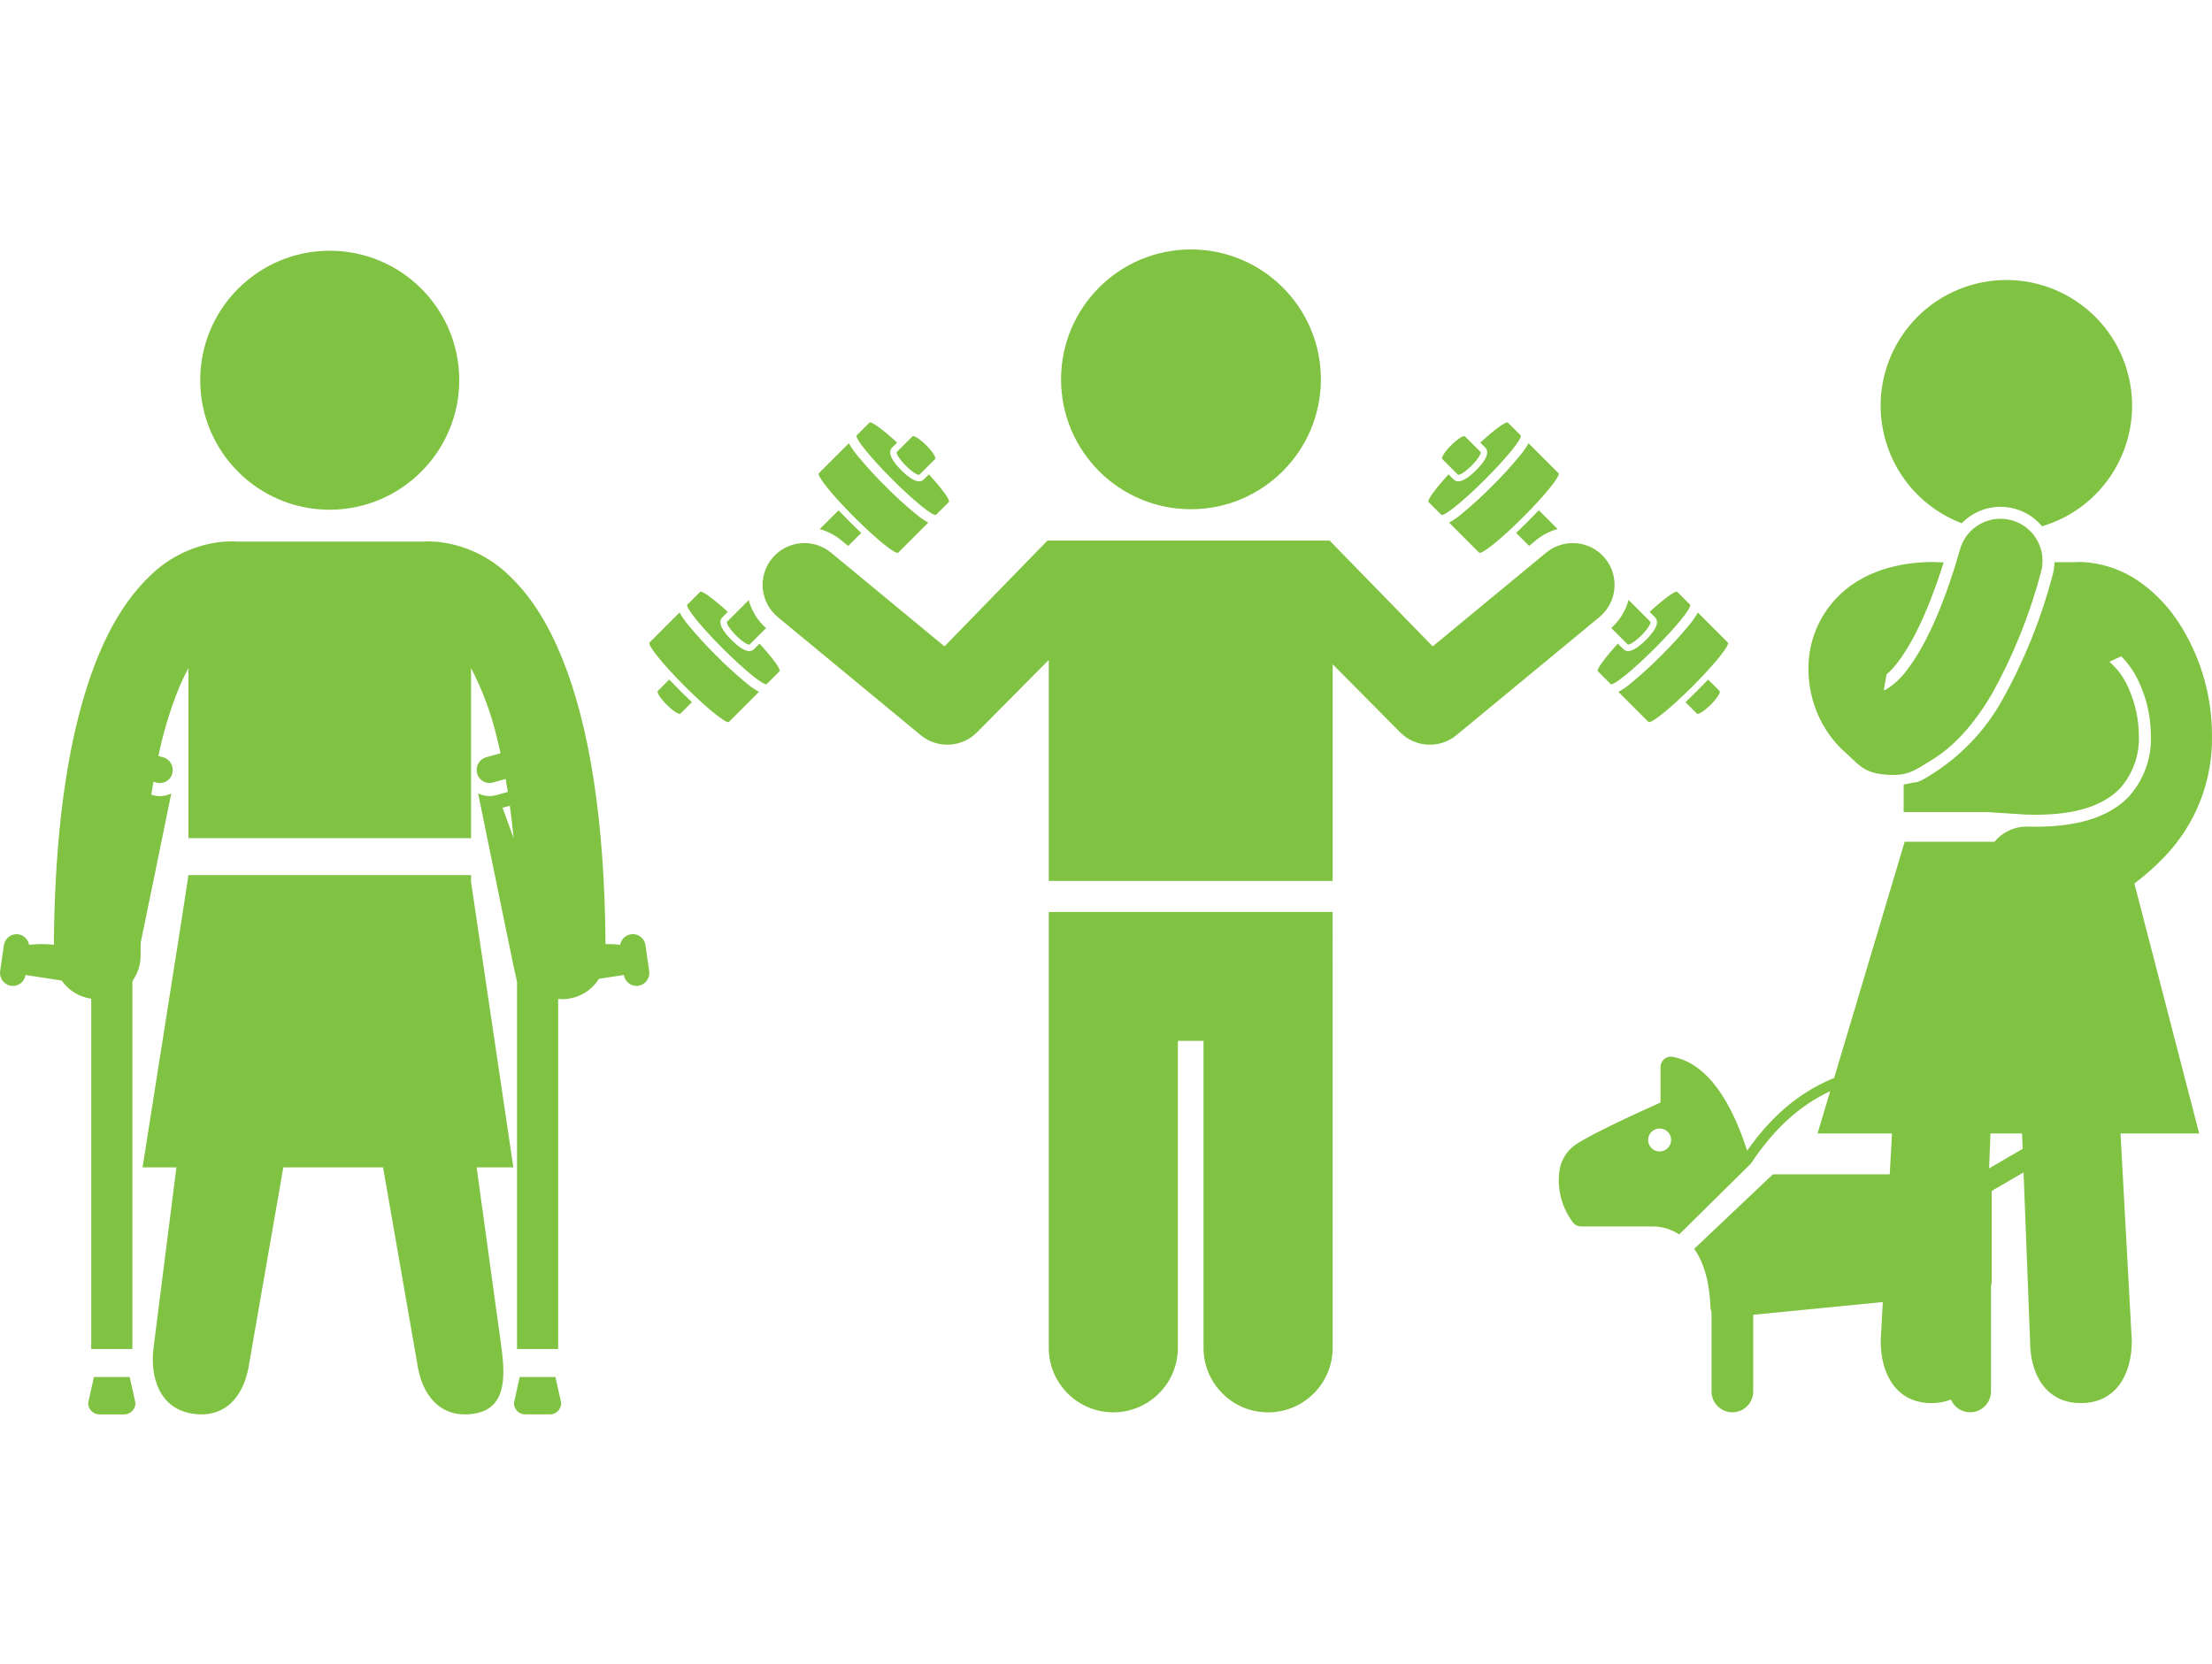 <?xml version="1.0" encoding="UTF-8"?><svg id="Layer_1" xmlns="http://www.w3.org/2000/svg" width="214" height="161" viewBox="0 0 214 161"><path d="m148.872,49.375c-.319.338-.68.709-1.082,1.109-.402.4-.769.76-1.109,1.082l1.255,1.255.658-.542-.003-.002c.615-.507,1.331-.877,2.1-1.086l-1.82-1.816Zm-.993-6.489h-.003l.002.002c0-.001.001-.001.001-.002Zm-3.529,4.152c-.925.936-1.896,1.824-2.911,2.662-.383.331-.799.622-1.242.867l1.067,1.071,1.835,1.834c.228.227,2.13-1.311,4.252-3.43,2.122-2.119,3.655-4.025,3.43-4.252l-1.834-1.834-1.069-1.069c-.246.442-.536.857-.866,1.24-.838,1.014-1.726,1.986-2.662,2.911Zm-4.454-2.259l.599.597.538.538c.131.133.729-.251,1.334-.857s.988-1.201.857-1.334l-.538-.538-.958-.958c-.131-.131-.729.251-1.334.857-.606.606-.99,1.202-.857,1.334l.359.361Zm-52.263.279c.606.606,1.203.99,1.335.857l.538-.538.599-.597.359-.361c.133-.132-.251-.729-.857-1.334-.606-.606-1.203-.988-1.334-.857h-.001l-.958.958-.538.538c-.132.133.251.729.857,1.334Zm27.564,4.217c6.948.007,12.585-5.62,12.592-12.568 0-6.933-5.613-12.556-12.545-12.569-6.941-.013-12.579,5.604-12.592,12.545-.013,6.941,5.604,12.579,12.545,12.592Zm-24.629.531l1.226-1.226c.171-.167-.636-1.261-1.928-2.681l-.458.457c-.167.167-.679.679-2.212-.857s-1.027-2.047-.86-2.216l.459-.455c-1.419-1.293-2.51-2.097-2.683-1.93l-1.226,1.226c-.227.229,1.308,2.134,3.43,4.254s4.024,3.657,4.252,3.428Zm48.866,0c.228.229,2.13-1.307,4.252-3.428,2.122-2.12,3.657-4.025,3.43-4.254l-1.226-1.226c-.173-.167-1.264.636-2.683,1.93l.459.455c.167.169.677.68-.858,2.216s-2.047,1.024-2.214.857l-.457-.457c-1.291,1.42-2.099,2.515-1.928,2.681l1.226,1.226Zm23.957,10.705c-.838,1.014-1.726,1.986-2.662,2.911-.925.936-1.896,1.824-2.911,2.662-.383.331-.799.621-1.242.867l2.905,2.905c.227.226,2.13-1.313,4.252-3.431,2.122-2.119,3.655-4.025,3.43-4.252l-2.905-2.905.001.002c-.245.443-.536.859-.867,1.242Zm12.128,7.693c.575,1.779,1.615,3.372,3.012,4.613h-.001c1.182,1.045,1.654,1.837,3.415,2.084.37.054.742.082,1.116.085h.026c1.662.005,2.235-.502,3.728-1.402,2.252-1.357,4.151-3.494,5.899-6.443,2.06-3.711,3.651-7.663,4.735-11.766.614-2.161-.639-4.411-2.8-5.025-2.161-.614-4.411.639-5.025,2.8-1.703,5.997-3.609,9.732-5.146,11.694-.503.696-1.127,1.296-1.842,1.772-.125.075-.256.138-.393.188l.267-1.535c.386-.344.737-.725,1.05-1.137.941-1.196,2.698-4,4.479-9.727h-.492c-.144-.014-.29-.023-.439-.023-3.632-.014-6.783,1.013-8.99,3.046-2.039,1.885-3.187,4.543-3.161,7.319.002,1.17.19,2.332.558,3.442l.004.016Zm14.269-17.573c2.003-2.072,5.307-2.128,7.379-.125.137.132.266.272.388.418,6.442-1.905,10.12-8.671,8.216-15.113s-8.671-10.12-15.113-8.216c-6.442,1.905-10.12,8.671-8.216,15.113,1.077,3.643,3.795,6.574,7.346,7.922Zm-30.554,11.293c-1.535,1.536-2.047,1.024-2.214.857l-.5-.504c-1.292,1.418-2.097,2.513-1.928,2.682l1.226,1.228c.228.227,2.13-1.311,4.252-3.43,2.122-2.119,3.657-4.025,3.43-4.252l-1.226-1.228c-.169-.169-1.264.636-2.683,1.93l.502.502c.167.169.677.68-.858,2.216Zm4.938,4.94v0c-.402.402-.769.76-1.109,1.082l1.103,1.104c.13.131.725-.254,1.333-.858.607-.604.99-1.203.858-1.333l-1.103-1.103c-.321.34-.68.707-1.082,1.109Zm-8.289-6.099l1.576,1.576c.133.131.729-.251,1.334-.857.606-.606.99-1.202.857-1.334l-2.093-2.095v-.001c-.281,1.047-.863,1.989-1.674,2.71Zm-86.609,2.654c-.935-.925-1.823-1.896-2.66-2.911-.331-.383-.622-.799-.867-1.242h-.002l-2.905,2.905c-.227.227,1.308,2.134,3.43,4.252,2.122,2.119,4.024,3.657,4.252,3.43l1.834-1.834,1.071-1.071c-.443-.245-.859-.536-1.242-.867-1.014-.838-1.986-1.726-2.911-2.662Zm-18.997,69.824l-.556,2.51c-.007.604.477,1.1,1.082,1.107h2.408c.604-.007,1.089-.503,1.082-1.107l-.558-2.51h-3.458Zm15.551-66.379c-.402-.402-.761-.769-1.082-1.109l-1.103,1.103c-.132.13.251.729.858,1.333.607.604,1.201.99,1.333.858l1.103-1.104c-.339-.322-.707-.68-1.109-1.082v-0Zm-4.758,23.537c-.543.067-.978.483-1.067,1.023-.471-.059-.947-.08-1.421-.063-.09-12.028-1.559-21.087-4.169-27.599-1.351-3.342-3.012-6.052-5.169-8.085-1.869-1.822-4.294-2.965-6.889-3.246-.128-.014-.256-.021-.384-.021h-.046c-.178-.007-.357-.026-.538-.025-.152 0-.304.009-.455.025h-18.065c-.151-.017-.303-.025-.455-.025-.178,0-.353.018-.532.025h-.053c-.128-0-.257.007-.384.021-2.594.282-5.019,1.425-6.887,3.246-3.222,3.065-5.388,7.588-6.951,13.612-1.487,5.841-2.328,13.167-2.391,22.13-.797-.089-1.601-.088-2.397.004-.094-.523-.508-.931-1.032-1.017-.68-.096-1.31.377-1.406,1.057l-.001.01-.361,2.477c-.107.686.361,1.33,1.046,1.441.676.096,1.304-.371,1.406-1.047l3.497.532c.666.961,1.703,1.6,2.861,1.761v33.897h3.982v-35.519c.014-.042.025-.086.032-.13.514-.729.781-1.603.764-2.495v-.063c0-.377.005-.739.007-1.111,1.105-5.347,2.959-14.443,2.959-14.443-.539.276-1.163.339-1.746.176l-.185-.051c.063-.427.132-.846.203-1.255l.256.071.05.014c.106.029.215.044.325.045.564-.004,1.055-.387,1.196-.933.153-.567-.1-1.165-.613-1.45-.082-.045-.168-.081-.258-.107l-.474-.132c.436-2.122,1.053-4.203,1.842-6.221.31-.782.666-1.544,1.067-2.284v16.458h27.338v-16.463c1.108,2.133,1.948,4.395,2.5,6.735.126.487.242.993.355,1.51l-1.397.389c-.668.192-1.057.887-.87,1.556.141.545.63.927,1.192.933.11,0,.22-.015.327-.044l.05-.014,1.192-.331c.071.41.141.826.208,1.255l-1.125.314c-.212.059-.432.089-.652.089-.381-.001-.757-.092-1.096-.265,0,0,.374,1.834.885,4.336v0c1.099,5.382,2.837,13.865,2.877,13.91v35.519h3.982v-33.871c.13.013.261.018.396.018h.048c1.426-.016,2.746-.758,3.5-1.969l2.415-.368c.1.677.728,1.145,1.405,1.047.683-.113,1.149-.755,1.043-1.44l.001.002-.361-2.477c-.083-.676-.698-1.157-1.375-1.075Zm-11.381-9.299l-1.073-2.949.711-.178c.135.997.258,2.043.363,3.129l-.001-.002Zm23.293-18.32c-.167.167-.679.679-2.212-.857s-1.027-2.047-.86-2.216l.502-.502c-1.42-1.293-2.515-2.099-2.683-1.93l-1.226,1.228c-.227.227,1.308,2.134,3.43,4.252,2.122,2.119,4.024,3.657,4.252,3.43l1.226-1.228c.169-.169-.636-1.263-1.928-2.682l-.501.504Zm28.479,25.464v42.171c.002,3.447,2.796,6.242,6.243,6.243,3.45.002,6.247-2.794,6.249-6.243v-29.699h2.481v29.699c0,3.45,2.797,6.247,6.247,6.247s6.247-2.797,6.247-6.247l-.003-42.171h-27.464Zm105.03-2.753c1.05-.79,2.034-1.666,2.941-2.617,3.012-3.145,4.653-7.356,4.565-11.71.004-3.912-1.134-7.74-3.275-11.013-.034-.052-.075-.1-.11-.151-1.02-1.524-2.327-2.836-3.847-3.861-1.378-.919-2.953-1.499-4.597-1.694-.078-.011-.158-.021-.238-.028-.281-.025-.565-.039-.851-.037-.147,0-.295.009-.439.023h-1.876c-.012.435-.078.867-.195,1.286-1.108,4.199-2.739,8.242-4.855,12.035-1.528,2.75-3.685,5.098-6.296,6.853-.977.631-1.64,1.098-2.196,1.134h-.044q-.432.094-1.009.206v2.655h7.97l3.923.251h.163c.279.007.558.013.826.013,3.716-.019,6.331-.83,7.989-2.486,1.289-1.411,1.966-3.276,1.883-5.185-.008-1.597-.356-3.174-1.02-4.627-.414-.962-1.039-1.818-1.829-2.505l1.148-.53c.725.738,1.312,1.599,1.735,2.543.738,1.607,1.124,3.353,1.13,5.121.09,2.217-.709,4.379-2.218,6.006-1.506,1.498-4.03,2.801-8.813,2.824-.281,0-.569-.004-.862-.013-1.247-.038-2.441.504-3.234,1.468h-8.692l-6.823,22.861c-.082.034-.166.062-.248.097-3.18,1.354-5.812,3.581-8.172,6.934-.238-.748-.533-1.576-.887-2.419-1.663-3.943-3.78-6.184-6.294-6.661-.544-.106-1.072.249-1.178.794-.012.064-.019.129-.018.194v3.43c-1.741.778-6.695,3.026-8.248,4.096-.859.611-1.421,1.556-1.546,2.603-.21,1.745.264,3.503,1.322,4.906.192.245.485.388.796.387h6.993c.885.017,1.747.283,2.488.767l6.94-6.85c2.235-3.371,4.707-5.616,7.671-7.007l-1.221,4.091h7.197l-.215,3.955h-11.308l-7.612,7.21c.959,1.344,1.489,3.255,1.58,5.711.005.137.039.271.098.395v7.694c0,1.114.903,2.017,2.017,2.017,1.114,0,2.017-.903,2.017-2.017v-7.419l12.536-1.232-.204,3.756c0,3.326,1.59,6.024,4.922,6.024.703,0,1.323-.126,1.872-.347.307.725,1.025,1.234,1.862,1.233,1.112-.002,2.013-.903,2.015-2.015v-10.237c.044-.116.067-.239.068-.363v-8.804l3.083-1.79.629,16.298c0,3.326,1.59,6.024,4.922,6.024,3.332,0,4.921-2.698,4.921-6.024l-1.093-20.07h7.609l-6.266-24.182Zm-45.933,25.927c-.615-.001-1.112-.501-1.111-1.116.001-.615.501-1.112,1.116-1.111.614.001,1.111.5,1.111,1.114-.001.615-.5,1.113-1.116,1.113Zm31.879,1.633l.131-3.378h3.056l.058,1.494-3.244,1.884Zm-37.16-59.034c-1.423-1.722-3.972-1.964-5.693-.542l-10.976,9.069-9.962-10.228c-0-.002-.001-.009-.001-.009-.28-.007-27.119-.005-27.308,0h-.001l-0-.002-9.96,10.238-10.978-9.069c-1.722-1.422-4.27-1.179-5.692.543-1.422,1.722-1.179,4.27.543,5.692l13.824,11.422c1.613,1.332,3.976,1.214,5.448-.272l6.94-7.001v21.378h27.468v-20.671l.01-.283,6.521,6.577c1.472,1.486,3.835,1.604,5.448.272l13.826-11.421c1.722-1.423,1.964-3.972.542-5.693Zm-74.149-4.64l-1.823,1.82c.764.209,1.475.577,2.086,1.081l.666.552,1.261-1.261c-.339-.321-.706-.68-1.109-1.082s-.762-.771-1.082-1.109Zm.995-6.491c0.0 0.0 0.0.001.001.001l.002-.002-.003.001Zm-10.914,18.6c.606.606,1.202.99,1.334.857l1.569-1.569c-.811-.719-1.394-1.659-1.679-2.705l-2.081,2.081.001.002c-.131.131.251.729.857,1.334Zm-25.639,23.834v-.645h-27.338l-.661,4.323-3.778,23.96h3.276l-2.191,17.277c-.442,3.186.665,6.127,3.828,6.567s4.981-1.782,5.419-4.968l3.286-18.876h9.651l3.287,18.876c.439,3.186,2.253,5.409,5.418,4.968s3.165-3.381,2.726-6.567l-2.379-17.277h3.552l-4.096-27.638Zm41.33-31.847l1.834-1.834,1.071-1.071c-.443-.246-.859-.536-1.242-.867-1.014-.838-1.986-1.726-2.911-2.662-.936-.925-1.824-1.896-2.662-2.911-.33-.383-.621-.799-.867-1.241l-1.069,1.069-1.836,1.834c-.227.227,1.308,2.134,3.43,4.252,2.122,2.119,4.024,3.657,4.252,3.43Zm-54.997-4.152c6.936-.018,12.545-5.655,12.529-12.591v-.003c-.035-6.921-5.674-12.502-12.594-12.467-6.92.035-12.502,5.674-12.467,12.594.035,6.896,5.636,12.468,12.532,12.467Zm-22.816,83.922l-.556,2.51c-.007.604.477,1.1,1.082,1.107h2.408c.605-.007,1.09-.502,1.084-1.107l-.558-2.51h-3.46Z" fill="#80c242"/></svg>